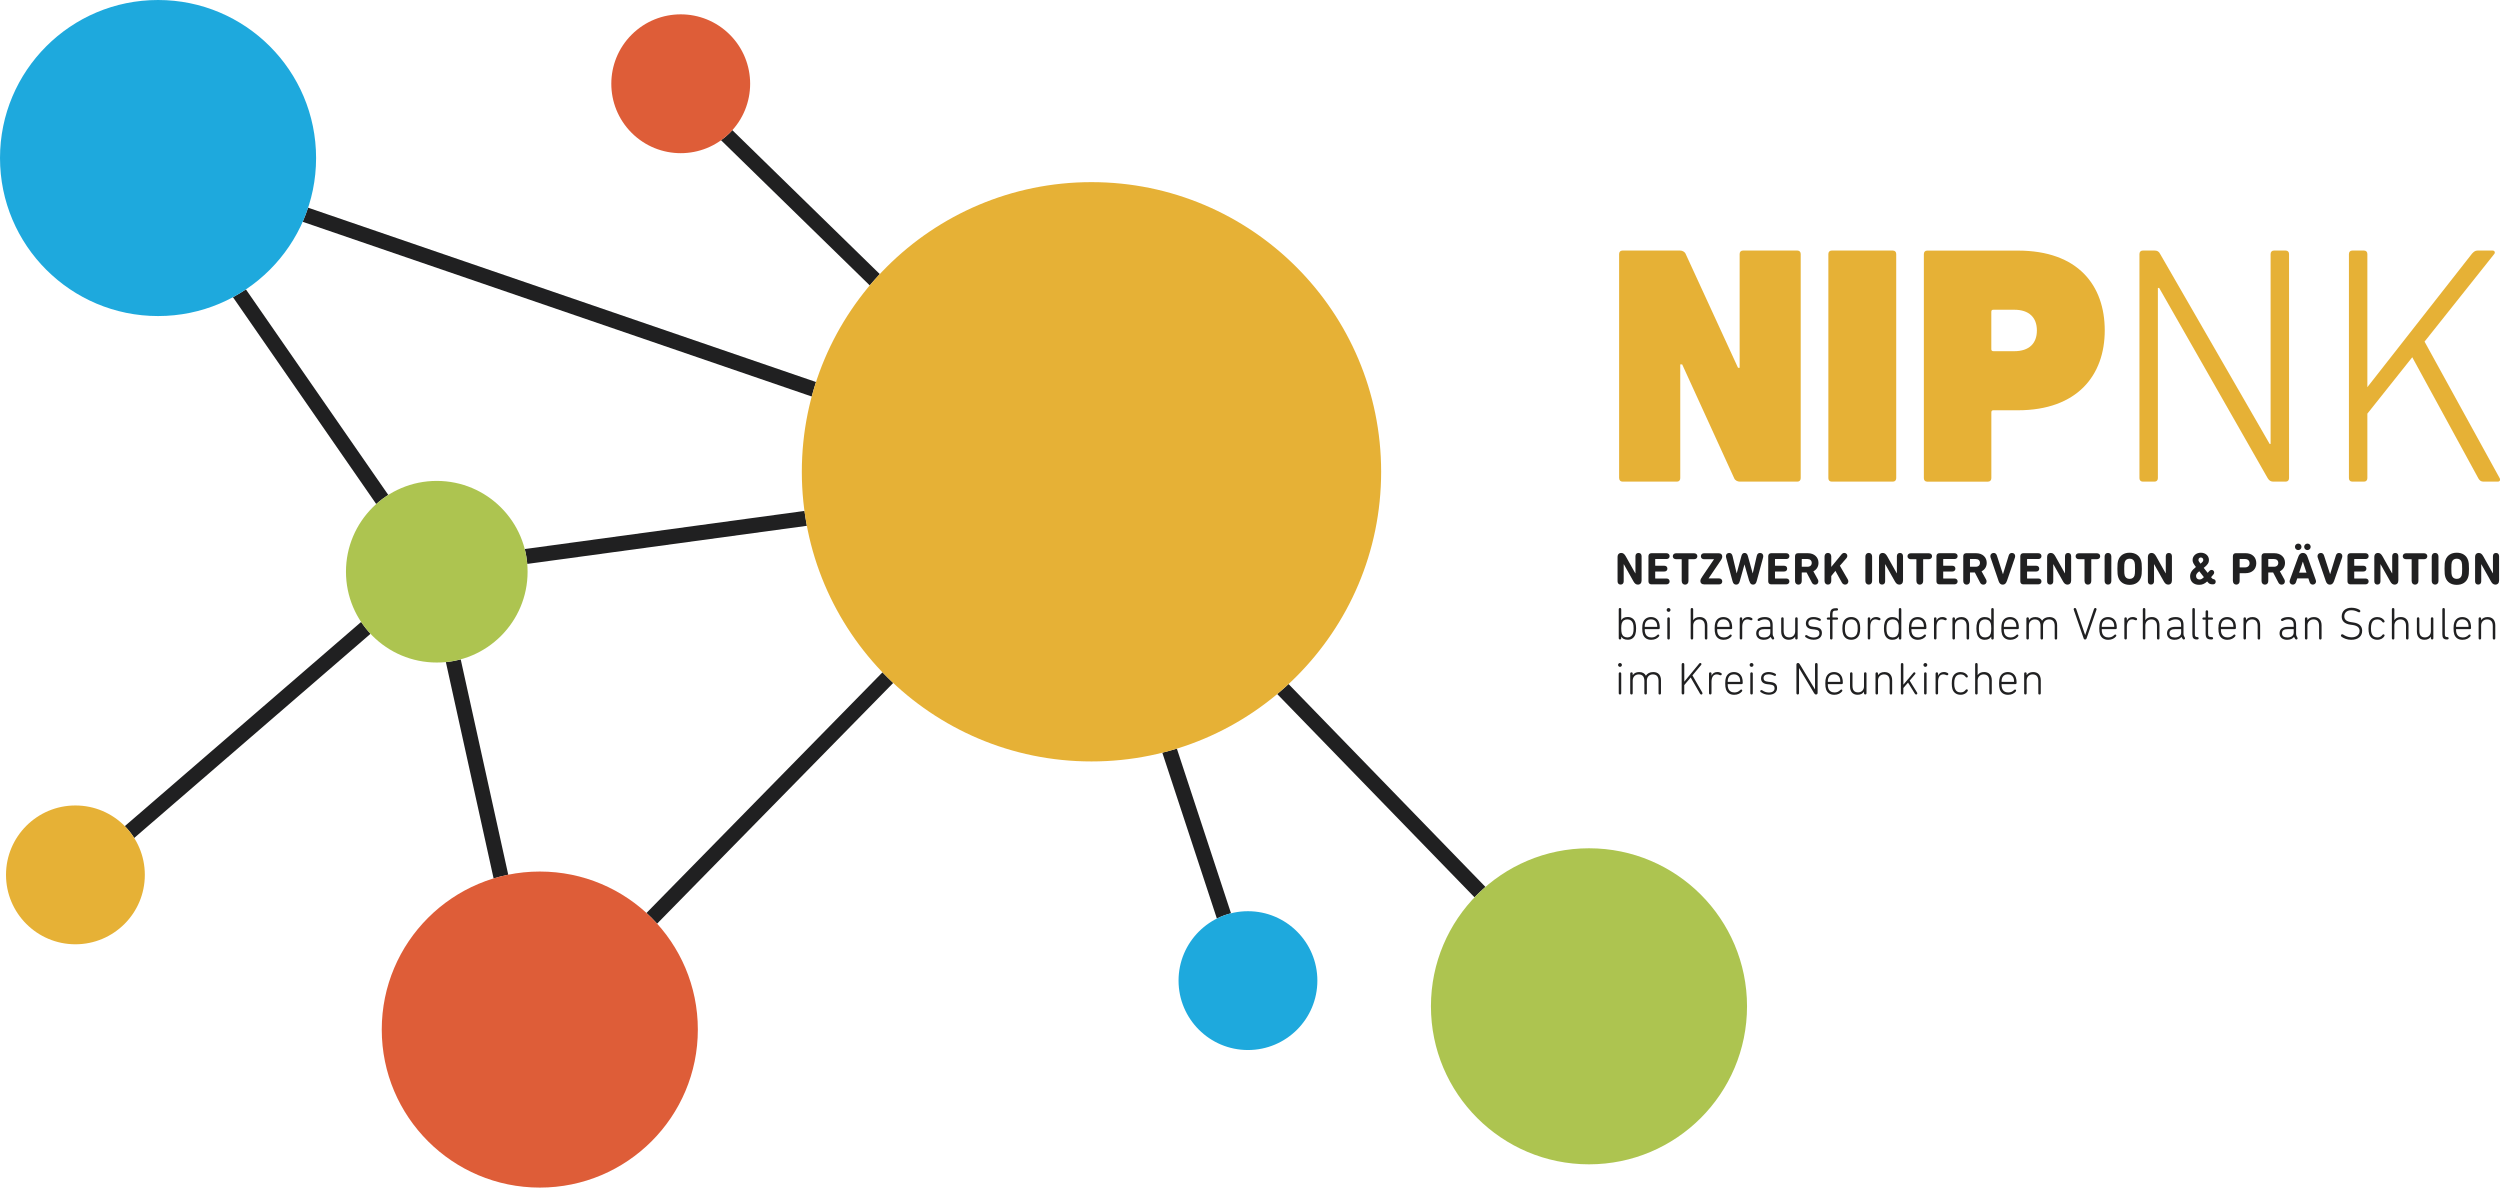 <?xml version="1.0" encoding="UTF-8"?>
<svg xmlns="http://www.w3.org/2000/svg" id="Ebene_1" viewBox="0 0 740.53 351.79">
  <defs>
    <style>.cls-1{fill:#e6b136;}.cls-2{fill:#adc450;}.cls-3{fill:#de5d38;}.cls-4{fill:#1ea9dd;}.cls-5{fill:#202021;}</style>
  </defs>
  <path class="cls-1" d="m479.62,141.65c0,.6.38,1.01.96,1.01h16.17c.58,0,.96-.4.96-1.01v-33.71h.57l15.4,33.71c.29.7,1.05,1.01,1.63,1.01h17.12c.57,0,.96-.4.96-1.01v-66.42c0-.6-.38-1.01-.96-1.01h-16.17c-.57,0-.96.4-.96,1.01v33.71h-.48l-15.5-33.71c-.29-.7-1.05-1.01-1.63-1.01h-17.13c-.57,0-.96.4-.96,1.01v66.42Zm61.96,0c0,.6.38,1.01.96,1.01h18.18c.57,0,.96-.4.96-1.01v-66.42c0-.6-.38-1.01-.96-1.01h-18.18c-.57,0-.96.4-.96,1.01v66.42Zm47.32,1.01c.57,0,.96-.4.96-1.01v-19.52c0-.4.19-.6.58-.6h7.27c17.6,0,25.74-10.37,25.74-23.65s-7.85-23.65-25.74-23.65h-26.88c-.57,0-.96.4-.96,1.01v66.42c0,.6.38,1.01.96,1.01h18.08Zm7.75-38.64h-6.22c-.38,0-.58-.2-.58-.6v-11.07c0-.4.19-.6.58-.6h6.22c4.4,0,6.7,2.31,6.7,6.14s-2.29,6.14-6.7,6.14"></path>
  <path class="cls-1" d="m633.73,141.65c0,.6.38,1.01.96,1.01h3.54c.57,0,.96-.4.96-1.01v-56.36h.38l32.15,56.36c.48.81,1.05,1.01,1.63,1.01h3.73c.57,0,.96-.4.96-1.01v-66.42c0-.6-.38-1.01-.96-1.01h-3.54c-.57,0-.96.4-.96,1.01v56.26h-.29l-32.43-56.26c-.38-.8-.96-1.01-1.63-1.01h-3.54c-.57,0-.96.4-.96,1.01v66.42Zm62.05,0c0,.6.38,1.01.96,1.01h3.54c.57,0,.96-.4.96-1.01v-19.12l13.3-16.71,19.61,35.93c.38.6.77.91,1.44.91h4.31c.57,0,.86-.5.48-1.11l-22.2-40.36,20.57-25.86c.48-.5.19-1.11-.38-1.11h-4.5c-.67,0-1.05.3-1.63.91l-31,39.55v-39.45c0-.6-.38-1.01-.96-1.01h-3.54c-.57,0-.96.4-.96,1.01v66.42Z"></path>
  <path class="cls-5" d="m479.13,164.98c0-.73.43-1.19,1.11-1.19.57,0,.95.34,1.32.98l2.82,5.03h.06v-5.05c0-.61.37-.96.91-.96s.91.35.91.96v7.23c0,.73-.43,1.19-1.11,1.19-.57,0-.95-.34-1.31-.98l-2.82-5.02h-.06v5.03c0,.61-.37.96-.91.96s-.91-.35-.91-.96v-7.23Z"></path>
  <path class="cls-5" d="m488.29,164.75c0-.53.33-.88.87-.88h4.48c.56,0,.92.37.92.87s-.37.85-.92.85h-3.27c-.05,0-.08.03-.08.08v1.83c0,.05.03.08.08.08h2.62c.56,0,.91.35.91.86s-.35.85-.91.85h-2.62c-.05,0-.08.03-.08.08v1.91c0,.05.03.08.08.08h3.27c.56,0,.92.37.92.86s-.37.87-.92.87h-4.48c-.54,0-.87-.35-.87-.88v-7.46Z"></path>
  <path class="cls-5" d="m498.14,172.12v-6.39c0-.05-.03-.08-.08-.08h-1.56c-.61,0-1-.37-1-.88s.39-.89,1-.89h5.28c.61,0,1,.37,1,.89s-.39.88-1,.88h-1.56c-.05,0-.08.03-.08.08v6.39c0,.64-.42,1.06-1,1.06s-.99-.42-.99-1.06"></path>
  <path class="cls-5" d="m504.71,173.09c-.68,0-1.04-.43-1.04-.95,0-.47.18-.8.64-1.46l3.39-5v-.03h-2.93c-.6,0-.95-.37-.95-.88s.35-.89.95-.89h4.34c.69,0,1.04.43,1.04.95,0,.41-.11.69-.58,1.38l-3.45,5.09v.03h3.08c.61,0,.95.38.95.9s-.34.88-.95.88h-4.49Z"></path>
  <path class="cls-5" d="m518.15,172.13l-1.4-4.9h-.03l-1.37,4.9c-.2.75-.53,1.04-1.08,1.04s-.88-.3-1.08-1.04l-1.9-7c-.03-.12-.05-.28-.05-.39,0-.54.38-.95.98-.95.48,0,.81.26.98.92l1.21,5.1h.03l1.4-5.17c.16-.57.46-.85.93-.85s.79.28.95.85l1.44,5.17h.03l1.17-5.1c.15-.67.5-.92.98-.92.6,0,.96.41.96.95,0,.11-.03.27-.05.39l-1.9,7c-.2.75-.54,1.04-1.08,1.04s-.87-.3-1.08-1.04"></path>
  <path class="cls-5" d="m523.77,164.75c0-.53.33-.88.87-.88h4.48c.56,0,.92.37.92.87s-.37.85-.92.85h-3.27c-.05,0-.08.03-.08.08v1.83c0,.05.03.08.08.08h2.62c.56,0,.91.35.91.86s-.35.85-.91.85h-2.62c-.05,0-.08.03-.08.08v1.91c0,.05.03.08.08.08h3.27c.56,0,.92.37.92.86s-.37.87-.92.87h-4.48c-.54,0-.87-.35-.87-.88v-7.46Z"></path>
  <path class="cls-5" d="m536.66,166.74c0-.7-.49-1.15-1.25-1.15h-1.63c-.05,0-.08.03-.08.08v2.13c0,.05.03.08.08.08h1.63c.76,0,1.25-.45,1.25-1.14m.03,5.81l-1.55-2.97h-1.36c-.05,0-.08.03-.08.08v2.46c0,.64-.41,1.06-.99,1.06s-1-.42-1-1.06v-7.37c0-.53.33-.88.87-.88h2.93c1.9,0,3.15,1.18,3.15,2.86,0,1.13-.57,2.02-1.52,2.5l1.34,2.44c.1.18.14.37.14.56,0,.52-.35.95-.95.95-.41,0-.75-.19-.98-.62"></path>
  <path class="cls-5" d="m540.45,164.84c0-.64.42-1.06,1-1.06s.99.42.99,1.06v3.09l3.05-3.72c.23-.27.52-.43.81-.43.49,0,.9.37.9.88,0,.24-.08.46-.23.64l-1.98,2.28,2.33,4.03c.12.22.18.42.18.61,0,.52-.39.95-.95.95-.39,0-.73-.2-.95-.58l-1.94-3.49-1.22,1.53v1.48c0,.64-.42,1.06-.99,1.06s-1-.42-1-1.06v-7.27Z"></path>
  <path class="cls-5" d="m552.55,164.84c0-.64.42-1.06,1-1.06s.99.42.99,1.06v7.27c0,.64-.42,1.06-.99,1.06s-1-.42-1-1.06v-7.27Z"></path>
  <path class="cls-5" d="m556.58,164.98c0-.73.43-1.19,1.11-1.19.57,0,.95.34,1.32.98l2.82,5.03h.05v-5.05c0-.61.37-.96.91-.96s.91.35.91.96v7.23c0,.73-.43,1.19-1.11,1.19-.57,0-.95-.34-1.31-.98l-2.82-5.02h-.06v5.03c0,.61-.37.96-.91.96s-.91-.35-.91-.96v-7.23Z"></path>
  <path class="cls-5" d="m567.66,172.12v-6.39c0-.05-.03-.08-.08-.08h-1.56c-.61,0-1-.37-1-.88s.39-.89,1-.89h5.28c.61,0,1,.37,1,.89s-.39.88-1,.88h-1.56c-.05,0-.08.03-.08.08v6.39c0,.64-.42,1.06-1,1.06s-.99-.42-.99-1.06"></path>
  <path class="cls-5" d="m573.6,164.75c0-.53.33-.88.87-.88h4.48c.56,0,.92.37.92.87s-.37.85-.92.85h-3.27c-.05,0-.08.03-.08.08v1.83c0,.05.03.08.08.08h2.62c.56,0,.91.35.91.86s-.35.85-.91.85h-2.62c-.05,0-.08.03-.08.08v1.91c0,.05.03.08.08.08h3.27c.56,0,.92.37.92.86s-.37.87-.92.87h-4.48c-.54,0-.87-.35-.87-.88v-7.46Z"></path>
  <path class="cls-5" d="m586.49,166.74c0-.7-.49-1.15-1.25-1.15h-1.63c-.05,0-.08.03-.08.08v2.13c0,.05.03.08.08.08h1.63c.76,0,1.25-.45,1.25-1.14m.03,5.81l-1.55-2.97h-1.36c-.05,0-.08.03-.08.08v2.46c0,.64-.41,1.06-.99,1.06s-1-.42-1-1.06v-7.37c0-.53.33-.88.87-.88h2.93c1.9,0,3.15,1.18,3.15,2.86,0,1.13-.57,2.02-1.52,2.5l1.34,2.44c.1.18.14.37.14.56,0,.52-.35.95-.95.95-.41,0-.75-.19-.98-.62"></path>
  <path class="cls-5" d="m591.98,172.01l-2.35-6.86c-.04-.14-.07-.29-.07-.42,0-.52.41-.94.98-.94.46,0,.79.24.96.77l1.78,5.49h.04l1.68-5.49c.16-.53.5-.77.96-.77.57,0,.96.42.96.94,0,.14-.03.28-.07.42l-2.35,6.86c-.3.85-.68,1.17-1.26,1.17s-.98-.31-1.28-1.17"></path>
  <path class="cls-5" d="m598.44,164.75c0-.53.33-.88.87-.88h4.48c.56,0,.92.37.92.87s-.37.85-.92.85h-3.27c-.05,0-.08.03-.08.08v1.83c0,.05.03.08.08.08h2.62c.56,0,.91.35.91.86s-.35.85-.91.85h-2.62c-.05,0-.08.03-.08.08v1.91c0,.05.03.08.08.08h3.27c.56,0,.92.37.92.86s-.37.87-.92.87h-4.48c-.54,0-.87-.35-.87-.88v-7.46Z"></path>
  <path class="cls-5" d="m606.38,164.98c0-.73.43-1.19,1.11-1.19.57,0,.95.34,1.32.98l2.82,5.03h.05v-5.05c0-.61.37-.96.91-.96s.91.35.91.96v7.23c0,.73-.43,1.19-1.11,1.19-.57,0-.95-.34-1.31-.98l-2.82-5.02h-.06v5.03c0,.61-.37.96-.91.96s-.91-.35-.91-.96v-7.23Z"></path>
  <path class="cls-5" d="m617.46,172.12v-6.39c0-.05-.03-.08-.08-.08h-1.56c-.61,0-1-.37-1-.88s.39-.89,1-.89h5.28c.61,0,1,.37,1,.89s-.39.88-1,.88h-1.56c-.05,0-.08.03-.08.08v6.39c0,.64-.42,1.06-1,1.06s-.99-.42-.99-1.06"></path>
  <path class="cls-5" d="m623.41,164.84c0-.64.42-1.06,1-1.06s.99.42.99,1.06v7.27c0,.64-.42,1.06-.99,1.06s-1-.42-1-1.06v-7.27Z"></path>
  <path class="cls-5" d="m632.27,170.47c.11-.34.15-.8.15-1.99s-.04-1.65-.15-1.99c-.2-.62-.69-1-1.45-1s-1.25.38-1.45,1c-.11.34-.15.8-.15,1.99s.04,1.66.15,1.99c.2.62.69,1,1.45,1s1.25-.38,1.45-1m-4.81.53c-.2-.65-.26-1.17-.26-2.52s.05-1.87.26-2.52c.49-1.49,1.75-2.24,3.36-2.24s2.88.75,3.36,2.24c.2.65.26,1.17.26,2.52s-.05,1.87-.26,2.52c-.49,1.49-1.75,2.24-3.36,2.24s-2.87-.75-3.36-2.24"></path>
  <path class="cls-5" d="m636.23,164.98c0-.73.43-1.19,1.11-1.19.57,0,.95.34,1.32.98l2.82,5.03h.05v-5.05c0-.61.37-.96.91-.96s.91.35.91.96v7.23c0,.73-.43,1.19-1.11,1.19-.57,0-.95-.34-1.31-.98l-2.82-5.02h-.06v5.03c0,.61-.37.96-.91.96s-.91-.35-.91-.96v-7.23Z"></path>
  <path class="cls-5" d="m652.64,165.86c0-.42-.31-.73-.71-.73-.43,0-.72.3-.72.73,0,.24.05.39.6,1.11.67-.52.83-.77.83-1.11m-1.1,5.79c.38,0,.68-.1,1.28-.69l-1.37-1.75c-.73.57-.95.96-.95,1.4,0,.61.37,1.04,1.04,1.04m-1.07-3.69c-.68-.87-1-1.41-1-2.06,0-1.27,1.08-2.18,2.45-2.18,1.45,0,2.4.98,2.4,2.17,0,.81-.41,1.44-1.55,2.32l1.17,1.48.52-.58c.16-.19.39-.3.64-.3.42,0,.77.34.77.77,0,.2-.08.41-.23.58l-.69.81.23.27c.16.2.26.26.45.29.43.07.69.34.69.79s-.3.77-.79.77h-.1c-.76,0-1.08-.16-1.55-.76l-.08-.1c-.79.73-1.48,1-2.39,1-1.71,0-2.67-1.03-2.67-2.5,0-.98.45-1.78,1.72-2.78"></path>
  <path class="cls-5" d="m666.35,166.84c0-.75-.5-1.25-1.34-1.25h-1.52c-.05,0-.08.03-.08.08v2.32c0,.05.03.08.08.08h1.52c.84,0,1.34-.49,1.34-1.24m-4.94,5.28v-7.37c0-.53.33-.88.87-.88h2.85c2.02,0,3.21,1.21,3.21,2.97s-1.21,2.96-3.21,2.96h-1.64c-.05,0-.08.03-.08.08v2.24c0,.64-.42,1.06-.99,1.06s-1-.42-1-1.06"></path>
  <path class="cls-5" d="m674.85,166.74c0-.7-.49-1.15-1.25-1.15h-1.63c-.05,0-.08.03-.08.08v2.13c0,.05.03.08.08.08h1.63c.76,0,1.25-.45,1.25-1.14m.03,5.81l-1.55-2.97h-1.36c-.05,0-.08.03-.08.08v2.46c0,.64-.41,1.06-.99,1.06s-1-.42-1-1.06v-7.37c0-.53.33-.88.87-.88h2.93c1.9,0,3.15,1.18,3.15,2.86,0,1.13-.57,2.02-1.52,2.5l1.34,2.44c.1.18.14.37.14.56,0,.52-.35.95-.95.95-.41,0-.75-.19-.98-.62"></path>
  <path class="cls-5" d="m682.52,161.98c0-.54.43-.96.97-.96s.96.42.96.96-.43.96-.96.96-.97-.42-.97-.96m.69,7.66l-1.06-3.23h-.04l-1.07,3.23h2.17Zm-3.42-7.66c0-.54.43-.96.98-.96s.96.42.96.96-.43.96-.96.96-.98-.42-.98-.96m-1.52,9.87l2.5-6.9c.26-.73.67-1.17,1.37-1.17s1.13.43,1.38,1.17l2.45,6.9c.04.11.07.24.07.38,0,.57-.46.94-.96.94-.43,0-.79-.26-.93-.71l-.38-1.13h-3.3l-.37,1.13c-.15.45-.5.71-.94.71-.5,0-.96-.37-.96-.94,0-.14.03-.27.07-.38"></path>
  <path class="cls-5" d="m688.89,172.01l-2.35-6.86c-.04-.14-.07-.29-.07-.42,0-.52.41-.94.98-.94.46,0,.79.24.96.77l1.78,5.49h.04l1.68-5.49c.16-.53.5-.77.96-.77.57,0,.96.42.96.94,0,.14-.03.28-.07.42l-2.35,6.86c-.3.85-.68,1.17-1.26,1.17s-.98-.31-1.28-1.17"></path>
  <path class="cls-5" d="m695.35,164.75c0-.53.33-.88.87-.88h4.48c.56,0,.92.37.92.87s-.37.85-.92.85h-3.27c-.05,0-.08.03-.08.08v1.83c0,.05.03.08.08.08h2.62c.56,0,.91.35.91.86s-.35.85-.91.85h-2.62c-.05,0-.08.03-.08.08v1.91c0,.05.03.08.08.08h3.27c.56,0,.92.37.92.86s-.37.87-.92.87h-4.48c-.54,0-.87-.35-.87-.88v-7.46Z"></path>
  <path class="cls-5" d="m703.29,164.98c0-.73.43-1.19,1.11-1.19.57,0,.95.34,1.32.98l2.82,5.03h.06v-5.05c0-.61.37-.96.91-.96s.91.35.91.96v7.23c0,.73-.43,1.19-1.11,1.19-.57,0-.95-.34-1.31-.98l-2.82-5.02h-.06v5.03c0,.61-.37.96-.91.96s-.91-.35-.91-.96v-7.23Z"></path>
  <path class="cls-5" d="m714.36,172.12v-6.39c0-.05-.03-.08-.08-.08h-1.56c-.61,0-1-.37-1-.88s.39-.89,1-.89h5.28c.61,0,1,.37,1,.89s-.39.88-1,.88h-1.56c-.05,0-.08.03-.08.08v6.39c0,.64-.42,1.06-1,1.06s-.99-.42-.99-1.06"></path>
  <path class="cls-5" d="m720.31,164.84c0-.64.42-1.06,1-1.06s.99.42.99,1.06v7.27c0,.64-.42,1.06-.99,1.06s-1-.42-1-1.06v-7.27Z"></path>
  <path class="cls-5" d="m729.17,170.47c.11-.34.15-.8.15-1.99s-.04-1.65-.15-1.99c-.2-.62-.69-1-1.45-1s-1.25.38-1.45,1c-.11.34-.15.8-.15,1.99s.04,1.66.15,1.99c.2.62.69,1,1.45,1s1.25-.38,1.45-1m-4.81.53c-.2-.65-.26-1.17-.26-2.52s.05-1.87.26-2.52c.49-1.49,1.75-2.24,3.36-2.24s2.88.75,3.36,2.24c.2.65.26,1.17.26,2.52s-.05,1.87-.26,2.52c-.49,1.49-1.75,2.24-3.36,2.24s-2.87-.75-3.36-2.24"></path>
  <path class="cls-5" d="m733.14,164.98c0-.73.43-1.19,1.11-1.19.57,0,.95.34,1.32.98l2.82,5.03h.05v-5.05c0-.61.37-.96.91-.96s.91.35.91.96v7.23c0,.73-.43,1.19-1.11,1.19-.57,0-.95-.34-1.31-.98l-2.82-5.02h-.05v5.03c0,.61-.37.96-.91.96s-.91-.35-.91-.96v-7.23Z"></path>
  <path class="cls-5" d="m483.71,187.64c.14-.42.18-.85.18-1.51s-.04-1.07-.18-1.49c-.24-.73-.83-1.17-1.65-1.17s-1.41.37-1.67,1.13c-.11.35-.16.89-.16,1.53s.06,1.19.16,1.55c.26.76.86,1.13,1.67,1.13s1.41-.43,1.65-1.17m-3.47.92h-.01v.47c0,.26-.15.39-.37.39s-.37-.14-.37-.39v-8.55c0-.26.15-.39.37-.39s.37.14.37.39v3.23h.01c.31-.56.88-.95,1.94-.95s1.89.58,2.22,1.6c.16.53.23,1.03.23,1.76s-.07,1.25-.23,1.78c-.34,1.02-1.13,1.6-2.22,1.6s-1.63-.39-1.94-.95"></path>
  <path class="cls-5" d="m490.81,185.68c.05,0,.08-.03.08-.08,0-.38-.04-.67-.12-.92-.26-.8-.9-1.22-1.74-1.22s-1.46.42-1.72,1.22c-.08.26-.12.54-.12.92,0,.06.03.08.08.08h3.54Zm-4.16,2.14c-.14-.41-.2-.86-.2-1.68s.07-1.26.2-1.68c.35-1.08,1.23-1.68,2.39-1.68s2.05.6,2.4,1.68c.14.41.2.9.2,1.55,0,.2-.14.34-.34.34h-4.03c-.05,0-.08.03-.08.08,0,.53.03.8.14,1.13.28.85.95,1.26,1.83,1.26.73,0,1.26-.23,1.75-.73.07-.07.16-.14.27-.14.19,0,.32.14.32.31,0,.09-.03.18-.08.24-.46.58-1.24,1.02-2.31,1.02-1.25,0-2.1-.58-2.47-1.69"></path>
  <path class="cls-5" d="m493.88,189.04v-5.79c0-.26.15-.39.37-.39s.37.14.37.39v5.79c0,.26-.15.39-.37.39s-.37-.14-.37-.39m-.2-8.37c0-.31.26-.57.57-.57s.57.26.57.57-.26.57-.57.57-.57-.26-.57-.57"></path>
  <path class="cls-5" d="m504.99,189.04v-3.62c0-1.29-.57-1.94-1.69-1.94-.98,0-1.76.69-1.76,1.8v3.76c0,.26-.15.39-.37.39s-.37-.14-.37-.39v-8.55c0-.26.15-.39.37-.39s.37.14.37.39v3.2h.01c.37-.57,1-.92,1.91-.92,1.42,0,2.27.89,2.27,2.47v3.8c0,.26-.15.39-.37.39s-.37-.14-.37-.39"></path>
  <path class="cls-5" d="m512.26,185.68c.05,0,.08-.03.08-.08,0-.38-.04-.67-.12-.92-.26-.8-.89-1.22-1.74-1.22s-1.46.42-1.72,1.22c-.08.26-.12.54-.12.92,0,.06.03.08.08.08h3.54Zm-4.16,2.14c-.14-.41-.2-.86-.2-1.68s.07-1.26.2-1.68c.35-1.08,1.23-1.68,2.39-1.68s2.05.6,2.4,1.68c.14.41.2.9.2,1.55,0,.2-.14.34-.34.34h-4.03c-.05,0-.08.03-.08.08,0,.53.03.8.14,1.13.28.85.95,1.26,1.83,1.26.73,0,1.26-.23,1.75-.73.07-.07.16-.14.27-.14.19,0,.32.14.32.31,0,.09-.03.18-.08.24-.46.58-1.24,1.02-2.31,1.02-1.25,0-2.1-.58-2.47-1.69"></path>
  <path class="cls-5" d="m515.33,189.04v-5.79c0-.26.15-.39.37-.39s.37.13.37.39v.62h.01c.24-.65.86-1.1,1.7-1.1.52,0,.85.13,1.11.28.16.1.22.2.22.33,0,.2-.15.36-.37.36-.05,0-.12-.01-.19-.04-.3-.13-.58-.23-.91-.23-1.14,0-1.57.98-1.57,2.18v3.38c0,.26-.15.39-.37.39s-.37-.14-.37-.39"></path>
  <path class="cls-5" d="m524.39,187.39v-.96c0-.05-.03-.08-.08-.08h-1.55c-1.29,0-1.83.39-1.83,1.26,0,.8.56,1.22,1.6,1.22,1.11,0,1.86-.54,1.86-1.44m1.15,1.69c0,.2-.15.35-.38.35-.15,0-.26-.07-.35-.23l-.31-.51h-.03c-.48.53-1.04.83-2.06.83-1.25,0-2.21-.68-2.21-1.91s.89-1.93,2.45-1.93h1.65c.05,0,.08-.03.08-.08v-.46c0-1.07-.41-1.67-1.68-1.67-.56,0-1.11.19-1.48.41-.08.06-.18.08-.26.08-.2,0-.34-.13-.34-.34,0-.11.06-.22.15-.3.39-.3,1.08-.54,1.97-.54,1.6,0,2.35.72,2.35,2.31v2.62c0,.37.04.5.13.69l.26.49c.03.05.05.14.05.2"></path>
  <path class="cls-5" d="m531.75,189.04v-.45h-.01c-.37.58-.98.92-1.89.92-1.42,0-2.24-.89-2.24-2.47v-3.8c0-.26.15-.39.37-.39s.36.13.36.39v3.62c0,1.29.54,1.94,1.67,1.94.98,0,1.74-.69,1.74-1.8v-3.76c0-.26.15-.39.37-.39s.37.13.37.39v5.79c0,.26-.15.39-.37.39s-.37-.14-.37-.39"></path>
  <path class="cls-5" d="m534.85,188.76c-.11-.08-.16-.19-.16-.31,0-.19.15-.34.35-.34.08,0,.16.03.24.08.53.38,1.19.65,1.97.65,1.13,0,1.68-.51,1.68-1.25,0-.66-.28-1-1.48-1.14l-.66-.07c-1.19-.12-1.87-.7-1.87-1.71,0-1.19.87-1.9,2.28-1.9.77,0,1.45.22,1.93.49.16.1.23.19.23.34,0,.18-.14.32-.31.32-.08,0-.16-.01-.27-.07-.43-.23-1.08-.41-1.61-.41-.99,0-1.51.43-1.51,1.15,0,.62.38.98,1.48,1.08l.66.07c1.25.14,1.87.71,1.87,1.75,0,1.22-.88,2.01-2.48,2.01-.96,0-1.79-.35-2.33-.76"></path>
  <path class="cls-5" d="m542.08,189.04v-5.4c0-.06-.03-.08-.08-.08h-.53c-.23,0-.35-.14-.35-.32s.12-.33.35-.33h.53c.05,0,.08-.03.08-.08v-.69c0-1.55.5-1.98,1.8-1.98h.19c.24,0,.38.15.38.35s-.14.35-.38.35c-1.07,0-1.26.16-1.26,1.18v.79c0,.05.03.08.08.08h1.22c.23,0,.34.14.34.33s-.11.32-.34.32h-1.22c-.05,0-.08.03-.08.08v5.4c0,.26-.15.39-.37.39s-.37-.14-.37-.39"></path>
  <path class="cls-5" d="m550.09,187.6c.12-.37.18-.76.18-1.47s-.05-1.08-.18-1.45c-.26-.77-.88-1.21-1.72-1.21s-1.45.43-1.71,1.21c-.12.37-.18.76-.18,1.45s.06,1.1.18,1.47c.26.77.88,1.21,1.71,1.21s1.46-.43,1.72-1.21m-4.14.23c-.14-.43-.22-.91-.22-1.7s.08-1.25.22-1.68c.35-1.07,1.23-1.68,2.41-1.68s2.08.61,2.43,1.68c.14.43.22.91.22,1.68s-.08,1.26-.22,1.7c-.35,1.07-1.23,1.68-2.43,1.68s-2.06-.61-2.41-1.68"></path>
  <path class="cls-5" d="m553.25,189.04v-5.79c0-.26.15-.39.37-.39s.37.13.37.39v.62h.01c.24-.65.86-1.1,1.7-1.1.52,0,.85.13,1.11.28.16.1.22.2.22.33,0,.2-.15.36-.37.36-.05,0-.12-.01-.19-.04-.3-.13-.58-.23-.91-.23-1.14,0-1.57.98-1.57,2.18v3.38c0,.26-.15.39-.37.39s-.37-.14-.37-.39"></path>
  <path class="cls-5" d="m562.29,187.68c.11-.35.16-.89.16-1.55s-.05-1.18-.16-1.53c-.26-.76-.85-1.13-1.67-1.13s-1.41.43-1.65,1.17c-.14.42-.18.86-.18,1.49s.04,1.08.18,1.51c.24.73.83,1.17,1.65,1.17s1.41-.37,1.67-1.13m.16,1.36v-.47h-.01c-.31.56-.88.95-1.94.95s-1.88-.58-2.22-1.6c-.16-.53-.23-1.03-.23-1.78s.07-1.23.23-1.76c.34-1.02,1.13-1.6,2.22-1.6s1.63.39,1.94.95h.01v-3.23c0-.26.15-.39.37-.39s.37.14.37.39v8.55c0,.26-.15.39-.37.39s-.37-.14-.37-.39"></path>
  <path class="cls-5" d="m569.8,185.68c.05,0,.08-.03.08-.08,0-.38-.04-.67-.12-.92-.26-.8-.89-1.22-1.74-1.22s-1.46.42-1.72,1.22c-.08.26-.12.54-.12.92,0,.06.03.08.08.08h3.54Zm-4.16,2.14c-.14-.41-.2-.86-.2-1.68s.07-1.26.2-1.68c.35-1.08,1.23-1.68,2.39-1.68s2.05.6,2.4,1.68c.14.41.2.9.2,1.55,0,.2-.14.34-.34.34h-4.03c-.05,0-.08.03-.08.08,0,.53.03.8.14,1.13.28.85.95,1.26,1.83,1.26.73,0,1.26-.23,1.75-.73.07-.07.16-.14.27-.14.19,0,.32.14.32.31,0,.09-.03.18-.08.24-.46.58-1.24,1.02-2.31,1.02-1.25,0-2.1-.58-2.47-1.69"></path>
  <path class="cls-5" d="m572.87,189.04v-5.79c0-.26.15-.39.37-.39s.37.13.37.39v.62h.01c.24-.65.86-1.1,1.7-1.1.52,0,.85.13,1.11.28.16.1.22.2.22.33,0,.2-.15.36-.37.36-.05,0-.12-.01-.19-.04-.3-.13-.58-.23-.91-.23-1.14,0-1.57.98-1.57,2.18v3.38c0,.26-.15.39-.37.39s-.37-.14-.37-.39"></path>
  <path class="cls-5" d="m582.53,189.04v-3.62c0-1.29-.57-1.94-1.69-1.94-.98,0-1.76.69-1.76,1.8v3.76c0,.26-.15.39-.37.39s-.37-.14-.37-.39v-5.79c0-.26.15-.39.37-.39s.37.13.37.39v.45h.01c.37-.58,1-.92,1.91-.92,1.42,0,2.27.89,2.27,2.47v3.8c0,.26-.15.39-.37.39s-.37-.14-.37-.39"></path>
  <path class="cls-5" d="m589.67,187.68c.11-.35.16-.89.16-1.55s-.05-1.18-.16-1.53c-.26-.76-.85-1.13-1.67-1.13s-1.41.43-1.65,1.17c-.14.42-.18.86-.18,1.49s.04,1.08.18,1.51c.24.73.83,1.17,1.65,1.17s1.41-.37,1.67-1.13m.16,1.36v-.47h-.01c-.31.56-.88.95-1.94.95s-1.88-.58-2.22-1.6c-.16-.53-.23-1.03-.23-1.78s.07-1.23.23-1.76c.34-1.02,1.13-1.6,2.22-1.6s1.63.39,1.94.95h.01v-3.23c0-.26.15-.39.37-.39s.37.14.37.39v8.55c0,.26-.15.39-.37.39s-.37-.14-.37-.39"></path>
  <path class="cls-5" d="m597.18,185.68c.05,0,.08-.03.08-.08,0-.38-.04-.67-.12-.92-.26-.8-.89-1.22-1.74-1.22s-1.46.42-1.72,1.22c-.08.26-.12.54-.12.92,0,.06.03.08.08.08h3.54Zm-4.16,2.14c-.14-.41-.2-.86-.2-1.68s.07-1.26.2-1.68c.35-1.08,1.23-1.68,2.39-1.68s2.05.6,2.4,1.68c.14.41.2.9.2,1.55,0,.2-.14.34-.34.34h-4.03c-.05,0-.08.03-.08.08,0,.53.03.8.14,1.13.28.85.95,1.26,1.83,1.26.73,0,1.26-.23,1.75-.73.07-.07.16-.14.27-.14.19,0,.32.14.32.31,0,.09-.03.18-.08.24-.46.58-1.24,1.02-2.31,1.02-1.25,0-2.1-.58-2.47-1.69"></path>
  <path class="cls-5" d="m608.63,189.04v-3.62c0-1.29-.57-1.94-1.7-1.94-.98,0-1.76.69-1.76,1.8v3.76c0,.26-.15.39-.37.39s-.37-.14-.37-.39v-3.62c0-1.29-.57-1.94-1.69-1.94-.98,0-1.76.69-1.76,1.8v3.76c0,.26-.15.39-.37.39s-.37-.14-.37-.39v-5.79c0-.26.15-.39.37-.39s.37.13.37.39v.45h.01c.37-.58,1-.92,1.91-.92,1,0,1.64.41,1.98,1.08h.01c.42-.67,1.11-1.08,2.17-1.08,1.48,0,2.29.89,2.29,2.47v3.8c0,.26-.15.39-.37.39s-.36-.14-.36-.39"></path>
  <path class="cls-5" d="m617.17,189.01l-2.89-8.37c-.01-.05-.03-.12-.03-.18,0-.22.16-.37.38-.37.16,0,.3.11.37.3l2.64,7.69h.03l2.6-7.69c.07-.19.2-.3.37-.3.22,0,.38.15.38.37,0,.05-.01.14-.03.18l-2.89,8.37c-.1.28-.22.42-.47.42s-.37-.14-.46-.42"></path>
  <path class="cls-5" d="m626.19,185.68c.05,0,.08-.03.08-.08,0-.38-.04-.67-.12-.92-.26-.8-.9-1.22-1.74-1.22s-1.46.42-1.72,1.22c-.08.26-.12.54-.12.92,0,.06.03.08.08.08h3.54Zm-4.16,2.14c-.14-.41-.2-.86-.2-1.68s.07-1.26.2-1.68c.35-1.08,1.23-1.68,2.39-1.68s2.05.6,2.4,1.68c.14.41.2.9.2,1.55,0,.2-.14.34-.34.34h-4.03c-.05,0-.08.03-.08.08,0,.53.03.8.14,1.13.28.85.95,1.26,1.83,1.26.73,0,1.26-.23,1.75-.73.07-.07.16-.14.27-.14.19,0,.32.14.32.31,0,.09-.03.18-.08.24-.46.58-1.24,1.02-2.31,1.02-1.25,0-2.1-.58-2.47-1.69"></path>
  <path class="cls-5" d="m629.26,189.04v-5.79c0-.26.15-.39.37-.39s.37.13.37.39v.62h.01c.24-.65.86-1.1,1.7-1.1.52,0,.85.13,1.11.28.16.1.22.2.22.33,0,.2-.15.36-.37.36-.05,0-.12-.01-.19-.04-.3-.13-.58-.23-.91-.23-1.14,0-1.57.98-1.57,2.18v3.38c0,.26-.15.39-.37.39s-.37-.14-.37-.39"></path>
  <path class="cls-5" d="m638.92,189.04v-3.62c0-1.29-.57-1.94-1.69-1.94-.98,0-1.76.69-1.76,1.8v3.76c0,.26-.15.39-.37.39s-.37-.14-.37-.39v-8.55c0-.26.15-.39.37-.39s.37.14.37.39v3.2h.01c.37-.57,1-.92,1.91-.92,1.42,0,2.27.89,2.27,2.47v3.8c0,.26-.15.39-.37.39s-.37-.14-.37-.39"></path>
  <path class="cls-5" d="m646.08,187.39v-.96c0-.05-.03-.08-.08-.08h-1.55c-1.29,0-1.83.39-1.83,1.26,0,.8.56,1.22,1.6,1.22,1.11,0,1.86-.54,1.86-1.44m1.15,1.69c0,.2-.15.35-.38.35-.15,0-.26-.07-.35-.23l-.31-.51h-.03c-.48.53-1.04.83-2.06.83-1.25,0-2.21-.68-2.21-1.91s.89-1.93,2.45-1.93h1.65c.05,0,.08-.03.08-.08v-.46c0-1.07-.41-1.67-1.68-1.67-.56,0-1.11.19-1.48.41-.08.06-.18.08-.26.08-.2,0-.34-.13-.34-.34,0-.11.06-.22.15-.3.39-.3,1.08-.54,1.97-.54,1.6,0,2.35.72,2.35,2.31v2.62c0,.37.04.5.14.69l.26.49c.03.05.05.14.05.2"></path>
  <path class="cls-5" d="m650.74,189.42c-.99,0-1.34-.46-1.34-1.52v-7.41c0-.26.15-.39.37-.39s.37.14.37.39v7.38c0,.64.18.84.75.84.24,0,.38.15.38.35s-.14.35-.38.35h-.14Z"></path>
  <path class="cls-5" d="m654.99,189.42c-1.19,0-1.66-.46-1.66-1.74v-4.04c0-.05-.03-.08-.08-.08h-.53c-.23,0-.35-.14-.35-.32s.12-.33.35-.33h.53c.05,0,.08-.03.08-.08v-1.66c0-.26.15-.39.37-.39s.37.14.37.39v1.66c0,.05.03.08.08.08h1.03c.23,0,.35.14.35.33s-.12.32-.35.32h-1.03c-.06,0-.08.03-.08.08v4.01c0,.86.27,1.06,1.1,1.06.24,0,.38.15.38.35s-.14.35-.38.35h-.18Z"></path>
  <path class="cls-5" d="m661.48,185.68c.05,0,.08-.03.08-.08,0-.38-.04-.67-.12-.92-.26-.8-.89-1.22-1.74-1.22s-1.46.42-1.72,1.22c-.08.26-.12.54-.12.92,0,.06.03.08.08.08h3.54Zm-4.16,2.14c-.14-.41-.2-.86-.2-1.68s.07-1.26.2-1.68c.35-1.08,1.23-1.68,2.39-1.68s2.05.6,2.4,1.68c.14.41.2.9.2,1.55,0,.2-.14.34-.34.34h-4.03c-.05,0-.08.03-.08.08,0,.53.03.8.14,1.13.28.85.95,1.26,1.83,1.26.73,0,1.26-.23,1.75-.73.07-.07.16-.14.27-.14.19,0,.32.14.32.31,0,.09-.03.18-.08.24-.46.58-1.24,1.02-2.31,1.02-1.25,0-2.1-.58-2.47-1.69"></path>
  <path class="cls-5" d="m668.74,189.04v-3.62c0-1.29-.57-1.94-1.69-1.94-.98,0-1.76.69-1.76,1.8v3.76c0,.26-.15.39-.37.39s-.37-.14-.37-.39v-5.79c0-.26.15-.39.37-.39s.37.13.37.39v.45h.01c.37-.58,1-.92,1.91-.92,1.42,0,2.27.89,2.27,2.47v3.8c0,.26-.15.39-.37.39s-.37-.14-.37-.39"></path>
  <path class="cls-5" d="m679.42,187.39v-.96c0-.05-.03-.08-.08-.08h-1.55c-1.29,0-1.83.39-1.83,1.26,0,.8.55,1.22,1.6,1.22,1.11,0,1.86-.54,1.86-1.44m1.15,1.69c0,.2-.15.35-.38.35-.15,0-.26-.07-.35-.23l-.31-.51h-.03c-.48.53-1.04.83-2.06.83-1.25,0-2.21-.68-2.21-1.91s.9-1.93,2.46-1.93h1.65c.05,0,.08-.03.08-.08v-.46c0-1.07-.41-1.67-1.68-1.67-.56,0-1.11.19-1.48.41-.08.06-.18.08-.26.08-.2,0-.34-.13-.34-.34,0-.11.06-.22.15-.3.39-.3,1.08-.54,1.97-.54,1.6,0,2.35.72,2.35,2.31v2.62c0,.37.04.5.13.69l.26.49c.03.05.06.14.06.2"></path>
  <path class="cls-5" d="m686.94,189.04v-3.62c0-1.29-.57-1.94-1.69-1.94-.98,0-1.76.69-1.76,1.8v3.76c0,.26-.15.39-.37.39s-.37-.14-.37-.39v-5.79c0-.26.15-.39.37-.39s.37.13.37.39v.45h.01c.37-.58,1-.92,1.91-.92,1.42,0,2.27.89,2.27,2.47v3.8c0,.26-.15.39-.37.39s-.37-.14-.37-.39"></path>
  <path class="cls-5" d="m693.61,188.62c-.14-.1-.2-.2-.2-.37,0-.19.16-.38.39-.38.1,0,.2.04.29.1.61.41,1.46.81,2.45.81,1.48,0,2.39-.76,2.39-1.89,0-.92-.52-1.57-2.21-1.79l-.43-.05c-1.8-.23-2.65-1.1-2.65-2.44,0-1.6,1.14-2.59,2.89-2.59.98,0,1.8.26,2.37.61.18.11.26.24.26.38,0,.19-.15.37-.37.37-.1,0-.19-.04-.27-.08-.62-.34-1.28-.54-2.02-.54-1.34,0-2.09.75-2.09,1.79,0,.95.58,1.56,2.17,1.76l.42.06c1.83.23,2.7,1.1,2.7,2.48,0,1.56-1.11,2.67-3.26,2.67-1.14,0-2.16-.42-2.83-.89"></path>
  <path class="cls-5" d="m701.78,184.46c.34-1.06,1.22-1.68,2.41-1.68,1.02,0,1.74.47,2.09,1.08.04.07.06.14.06.22,0,.18-.14.32-.33.32-.15,0-.26-.08-.34-.2-.3-.42-.73-.72-1.48-.72-.87,0-1.45.43-1.7,1.21-.12.37-.18.79-.18,1.46s.05,1.09.18,1.45c.24.77.83,1.21,1.7,1.21.75,0,1.18-.3,1.48-.72.08-.12.19-.2.34-.2.19,0,.33.15.33.32,0,.08-.01.15-.06.22-.35.61-1.07,1.08-2.09,1.08-1.19,0-2.07-.62-2.41-1.68-.15-.46-.2-1.04-.2-1.68s.06-1.23.2-1.7"></path>
  <path class="cls-5" d="m712.69,189.04v-3.62c0-1.29-.57-1.94-1.69-1.94-.98,0-1.76.69-1.76,1.8v3.76c0,.26-.15.39-.37.39s-.37-.14-.37-.39v-8.55c0-.26.15-.39.37-.39s.37.14.37.39v3.2h.01c.37-.57,1-.92,1.91-.92,1.42,0,2.27.89,2.27,2.47v3.8c0,.26-.15.39-.37.39s-.37-.14-.37-.39"></path>
  <path class="cls-5" d="m720.05,189.04v-.45h-.01c-.37.58-.98.92-1.89.92-1.42,0-2.24-.89-2.24-2.47v-3.8c0-.26.15-.39.37-.39s.36.13.36.39v3.62c0,1.29.54,1.94,1.67,1.94.98,0,1.74-.69,1.74-1.8v-3.76c0-.26.15-.39.37-.39s.37.13.37.39v5.79c0,.26-.15.39-.37.39s-.37-.14-.37-.39"></path>
  <path class="cls-5" d="m724.79,189.42c-.99,0-1.34-.46-1.34-1.52v-7.41c0-.26.15-.39.37-.39s.37.14.37.39v7.38c0,.64.18.84.75.84.24,0,.38.15.38.35s-.14.35-.38.35h-.14Z"></path>
  <path class="cls-5" d="m731.13,185.68c.05,0,.08-.03.08-.08,0-.38-.04-.67-.12-.92-.26-.8-.89-1.22-1.74-1.22s-1.46.42-1.72,1.22c-.08.26-.12.54-.12.92,0,.06.03.08.08.08h3.54Zm-4.16,2.14c-.14-.41-.2-.86-.2-1.68s.07-1.26.2-1.68c.35-1.08,1.23-1.68,2.39-1.68s2.05.6,2.4,1.68c.14.41.2.9.2,1.55,0,.2-.14.34-.34.34h-4.03c-.05,0-.08.03-.08.08,0,.53.03.8.14,1.13.28.85.95,1.26,1.83,1.26.73,0,1.26-.23,1.75-.73.07-.07.16-.14.27-.14.19,0,.32.14.32.31,0,.09-.03.18-.08.24-.46.58-1.24,1.02-2.31,1.02-1.25,0-2.1-.58-2.47-1.69"></path>
  <path class="cls-5" d="m738.39,189.04v-3.62c0-1.29-.57-1.94-1.69-1.94-.98,0-1.76.69-1.76,1.8v3.76c0,.26-.15.39-.37.39s-.37-.14-.37-.39v-5.79c0-.26.15-.39.37-.39s.37.13.37.39v.45h.01c.37-.58,1-.92,1.91-.92,1.42,0,2.27.89,2.27,2.47v3.8c0,.26-.15.39-.37.39s-.37-.14-.37-.39"></path>
  <path class="cls-5" d="m479.49,205.33v-5.79c0-.26.15-.39.37-.39s.37.14.37.39v5.79c0,.26-.15.39-.37.39s-.37-.14-.37-.39m-.2-8.37c0-.31.26-.57.57-.57s.57.26.57.57-.26.57-.57.57-.57-.26-.57-.57"></path>
  <path class="cls-5" d="m491.28,205.33v-3.62c0-1.29-.57-1.94-1.7-1.94-.98,0-1.76.69-1.76,1.8v3.76c0,.26-.15.39-.37.39s-.37-.14-.37-.39v-3.62c0-1.29-.57-1.94-1.69-1.94-.98,0-1.76.69-1.76,1.8v3.76c0,.26-.15.39-.37.39s-.37-.14-.37-.39v-5.79c0-.26.15-.39.37-.39s.37.13.37.39v.45h.01c.37-.58,1-.92,1.91-.92,1,0,1.64.41,1.98,1.08h.01c.42-.66,1.11-1.08,2.17-1.08,1.48,0,2.29.89,2.29,2.47v3.8c0,.26-.15.39-.37.39s-.36-.14-.36-.39"></path>
  <path class="cls-5" d="m498.14,196.81c0-.27.16-.42.38-.42.23,0,.39.15.39.42v5.1l4.42-5.36c.08-.1.18-.16.32-.16.18,0,.34.14.34.32,0,.1-.04.19-.11.27l-2.56,3.08,2.9,5.05c.05.1.08.18.08.24,0,.22-.14.38-.35.38-.18,0-.28-.1-.37-.23l-2.78-4.82-1.9,2.25v2.36c0,.27-.16.42-.39.42-.22,0-.38-.15-.38-.42v-8.49Z"></path>
  <path class="cls-5" d="m506.23,205.33v-5.79c0-.26.15-.39.37-.39s.37.13.37.39v.62h.01c.24-.65.86-1.1,1.7-1.1.52,0,.85.14,1.11.28.16.1.22.2.22.33,0,.2-.15.36-.37.36-.05,0-.12-.01-.19-.04-.3-.14-.58-.23-.91-.23-1.14,0-1.57.98-1.57,2.18v3.38c0,.26-.15.39-.37.39s-.37-.14-.37-.39"></path>
  <path class="cls-5" d="m515.39,201.97c.05,0,.08-.03.08-.08,0-.38-.04-.66-.12-.92-.26-.8-.89-1.22-1.74-1.22s-1.46.42-1.72,1.22c-.08.26-.12.54-.12.92,0,.06.03.08.08.08h3.54Zm-4.16,2.14c-.14-.41-.2-.85-.2-1.68s.07-1.26.2-1.68c.35-1.08,1.23-1.68,2.39-1.68s2.05.6,2.4,1.68c.14.41.2.9.2,1.55,0,.21-.14.34-.34.34h-4.03c-.05,0-.08.03-.08.08,0,.53.03.8.14,1.13.28.85.95,1.26,1.83,1.26.73,0,1.26-.23,1.75-.73.07-.07.16-.14.27-.14.19,0,.32.14.32.31,0,.09-.03.18-.08.24-.46.58-1.24,1.02-2.31,1.02-1.25,0-2.1-.58-2.47-1.69"></path>
  <path class="cls-5" d="m518.46,205.33v-5.79c0-.26.15-.39.37-.39s.37.14.37.39v5.79c0,.26-.15.39-.37.39s-.37-.14-.37-.39m-.2-8.37c0-.31.26-.57.57-.57s.57.26.57.57-.26.57-.57.57-.57-.26-.57-.57"></path>
  <path class="cls-5" d="m521.56,205.05c-.11-.08-.16-.19-.16-.31,0-.19.15-.34.35-.34.08,0,.16.03.25.08.53.38,1.19.65,1.97.65,1.13,0,1.68-.52,1.68-1.25,0-.66-.28-1-1.48-1.14l-.66-.07c-1.19-.12-1.87-.7-1.87-1.71,0-1.19.87-1.9,2.28-1.9.77,0,1.45.22,1.93.49.16.1.23.19.23.34,0,.18-.14.32-.31.32-.08,0-.16-.01-.27-.07-.43-.23-1.08-.41-1.61-.41-.99,0-1.51.43-1.51,1.15,0,.62.38.98,1.48,1.08l.66.07c1.25.14,1.87.71,1.87,1.75,0,1.22-.88,2.01-2.48,2.01-.96,0-1.79-.35-2.33-.76"></path>
  <path class="cls-5" d="m532.12,196.88c0-.31.16-.49.47-.49.26,0,.39.14.56.42l4.44,7.35h.04v-7.35c0-.27.15-.42.38-.42s.39.15.39.42v8.42c0,.31-.18.49-.48.49-.26,0-.39-.14-.57-.42l-4.41-7.36h-.05v7.36c0,.27-.16.42-.39.42-.22,0-.38-.15-.38-.42v-8.42Z"></path>
  <path class="cls-5" d="m545.04,201.97c.05,0,.08-.03.08-.08,0-.38-.04-.66-.12-.92-.26-.8-.89-1.22-1.74-1.22s-1.46.42-1.72,1.22c-.08.26-.12.54-.12.92,0,.06.03.08.08.08h3.54Zm-4.16,2.14c-.14-.41-.2-.85-.2-1.68s.07-1.26.2-1.68c.35-1.08,1.23-1.68,2.39-1.68s2.05.6,2.4,1.68c.14.41.2.9.2,1.55,0,.21-.14.34-.34.34h-4.03c-.05,0-.08.03-.08.08,0,.53.03.8.14,1.13.28.85.95,1.26,1.83,1.26.73,0,1.26-.23,1.75-.73.07-.07.16-.14.27-.14.19,0,.32.14.32.31,0,.09-.03.18-.08.24-.46.58-1.24,1.02-2.31,1.02-1.25,0-2.1-.58-2.47-1.69"></path>
  <path class="cls-5" d="m552.14,205.33v-.45h-.01c-.37.58-.98.92-1.89.92-1.42,0-2.24-.9-2.24-2.47v-3.8c0-.26.15-.39.37-.39s.36.13.36.39v3.62c0,1.29.54,1.94,1.67,1.94.98,0,1.74-.69,1.74-1.8v-3.76c0-.26.15-.39.37-.39s.37.13.37.39v5.79c0,.26-.15.39-.37.39s-.37-.14-.37-.39"></path>
  <path class="cls-5" d="m559.74,205.33v-3.62c0-1.29-.57-1.94-1.69-1.94-.98,0-1.76.69-1.76,1.8v3.76c0,.26-.15.39-.37.39s-.37-.14-.37-.39v-5.79c0-.26.15-.39.37-.39s.37.13.37.39v.45h.01c.37-.58,1-.92,1.91-.92,1.42,0,2.27.89,2.27,2.47v3.8c0,.26-.15.39-.37.39s-.37-.14-.37-.39"></path>
  <path class="cls-5" d="m567.23,205.51l-2.05-3.32-1.38,1.6v1.55c0,.26-.15.39-.37.39s-.37-.14-.37-.39v-8.55c0-.26.15-.39.37-.39s.37.14.37.39v6.02l2.98-3.53c.07-.08.15-.14.27-.14.19,0,.33.14.33.32,0,.08-.03.15-.08.22l-1.63,1.93,2.2,3.55c.04.07.07.15.07.23,0,.18-.14.33-.35.33-.15,0-.26-.07-.35-.22"></path>
  <path class="cls-5" d="m569.94,205.33v-5.79c0-.26.15-.39.37-.39s.37.14.37.39v5.79c0,.26-.15.39-.37.39s-.37-.14-.37-.39m-.2-8.37c0-.31.26-.57.57-.57s.57.26.57.57-.26.57-.57.57-.57-.26-.57-.57"></path>
  <path class="cls-5" d="m573.34,205.33v-5.79c0-.26.15-.39.37-.39s.37.13.37.39v.62h.01c.24-.65.86-1.1,1.7-1.1.52,0,.85.14,1.11.28.16.1.22.2.22.33,0,.2-.15.36-.37.36-.05,0-.12-.01-.19-.04-.3-.14-.58-.23-.91-.23-1.14,0-1.57.98-1.57,2.18v3.38c0,.26-.15.39-.37.39s-.37-.14-.37-.39"></path>
  <path class="cls-5" d="m578.34,200.75c.34-1.06,1.22-1.68,2.41-1.68,1.02,0,1.74.47,2.09,1.08.04.07.06.14.06.22,0,.18-.14.32-.33.32-.15,0-.26-.08-.34-.2-.3-.42-.73-.72-1.48-.72-.87,0-1.45.43-1.7,1.21-.12.37-.18.79-.18,1.46s.05,1.09.18,1.45c.24.77.83,1.21,1.7,1.21.75,0,1.18-.3,1.48-.72.08-.12.19-.2.34-.2.19,0,.33.15.33.32,0,.08-.01.15-.06.22-.35.61-1.07,1.08-2.09,1.08-1.19,0-2.07-.62-2.41-1.68-.15-.46-.2-1.04-.2-1.68s.06-1.23.2-1.7"></path>
  <path class="cls-5" d="m589.25,205.33v-3.62c0-1.29-.57-1.94-1.69-1.94-.98,0-1.76.69-1.76,1.8v3.76c0,.26-.15.39-.37.39s-.37-.14-.37-.39v-8.55c0-.26.15-.39.37-.39s.37.14.37.39v3.2h.01c.37-.57,1-.92,1.91-.92,1.42,0,2.27.89,2.27,2.47v3.8c0,.26-.15.39-.37.39s-.37-.14-.37-.39"></path>
  <path class="cls-5" d="m596.51,201.97c.05,0,.08-.03.08-.08,0-.38-.04-.66-.12-.92-.26-.8-.9-1.22-1.74-1.22s-1.46.42-1.72,1.22c-.08.26-.12.54-.12.92,0,.06.03.08.08.08h3.54Zm-4.16,2.14c-.14-.41-.2-.85-.2-1.68s.07-1.26.2-1.68c.35-1.08,1.23-1.68,2.39-1.68s2.05.6,2.4,1.68c.14.41.2.9.2,1.55,0,.21-.14.34-.34.34h-4.03c-.05,0-.08.03-.08.08,0,.53.03.8.14,1.13.28.85.95,1.26,1.83,1.26.73,0,1.26-.23,1.75-.73.07-.07.16-.14.27-.14.19,0,.32.14.32.31,0,.09-.03.18-.08.24-.46.58-1.24,1.02-2.31,1.02-1.25,0-2.1-.58-2.47-1.69"></path>
  <path class="cls-5" d="m603.77,205.33v-3.62c0-1.29-.57-1.94-1.69-1.94-.98,0-1.76.69-1.76,1.8v3.76c0,.26-.15.39-.37.39s-.37-.14-.37-.39v-5.79c0-.26.15-.39.37-.39s.37.13.37.39v.45h.01c.37-.58,1-.92,1.91-.92,1.42,0,2.26.89,2.26,2.47v3.8c0,.26-.15.39-.37.39s-.37-.14-.37-.39"></path>
  <path class="cls-5" d="m216.18,39.35c-.82.82-1.7,1.53-2.61,2.18l44.06,43.01c.96-1.14,1.95-2.26,2.97-3.35l-43.69-42.65c-.24.27-.47.55-.73.81Z"></path>
  <path class="cls-5" d="m238.29,151.34l-82.85,11.29c.37,1.43.61,2.9.74,4.41l82.83-11.29c-.28-1.46-.51-2.93-.72-4.42Z"></path>
  <path class="cls-5" d="m69.01,88.04l42.43,61.26c1.11-1,2.31-1.9,3.57-2.7l-42.17-60.88c-1.24.83-2.52,1.6-3.84,2.32Z"></path>
  <path class="cls-5" d="m440.01,262.72l-58.33-60.1c-1.09,1.02-2.21,2-3.36,2.96l58.45,60.22c1.03-1.08,2.11-2.11,3.24-3.09Z"></path>
  <path class="cls-5" d="m132.07,196.12l14.14,64.08c1.42-.43,2.87-.8,4.34-1.1l-14.08-63.79c-1.42.39-2.89.67-4.4.82Z"></path>
  <path class="cls-5" d="m364.64,270.52l-16.04-48.77c-1.42.44-2.86.84-4.31,1.2l16.16,49.13c1.32-.67,2.73-1.19,4.2-1.56Z"></path>
  <path class="cls-5" d="m261.4,199.15l-69.91,71.28c1.1,1.01,2.15,2.07,3.15,3.17l69.94-71.3c-1.09-1.02-2.15-2.07-3.18-3.15Z"></path>
  <path class="cls-5" d="m89.65,65.7l150.79,51.75c.39-1.45.81-2.88,1.27-4.29L91.26,61.52c-.47,1.42-1.01,2.82-1.61,4.18Z"></path>
  <path class="cls-5" d="m106.97,184.23l-70,60.48c1.05,1.06,1.98,2.24,2.78,3.51l70.01-60.49c-1.02-1.09-1.95-2.26-2.78-3.51Z"></path>
  <path class="cls-1" d="m409.11,139.75c0,47.39-38.41,85.8-85.8,85.8s-85.8-38.41-85.8-85.8,38.42-85.8,85.8-85.8,85.8,38.41,85.8,85.8"></path>
  <path class="cls-3" d="m206.71,304.97c0,25.86-20.96,46.81-46.81,46.81s-46.82-20.96-46.82-46.81,20.96-46.81,46.82-46.81,46.81,20.96,46.81,46.81"></path>
  <path class="cls-2" d="m517.49,298.08c0,25.86-20.96,46.81-46.81,46.81s-46.82-20.96-46.82-46.81,20.96-46.81,46.82-46.81,46.81,20.96,46.81,46.81"></path>
  <path class="cls-2" d="m156.28,169.35c0,14.86-12.04,26.9-26.9,26.9s-26.9-12.04-26.9-26.9,12.05-26.9,26.9-26.9,26.9,12.04,26.9,26.9"></path>
  <path class="cls-4" d="m93.63,46.81c0,25.86-20.96,46.81-46.81,46.81S0,72.67,0,46.81,20.96,0,46.82,0s46.81,20.96,46.81,46.81"></path>
  <path class="cls-4" d="m390.22,290.47c0,11.36-9.21,20.56-20.56,20.56s-20.56-9.21-20.56-20.56,9.21-20.56,20.56-20.56,20.56,9.21,20.56,20.56"></path>
  <path class="cls-3" d="m187.1,39.35c-8.03-8.03-8.03-21.05,0-29.08,8.03-8.03,21.05-8.03,29.08,0,8.03,8.03,8.03,21.05,0,29.08-8.03,8.03-21.05,8.03-29.08,0"></path>
  <path class="cls-1" d="m42.9,259.15c0,11.36-9.21,20.56-20.56,20.56s-20.56-9.21-20.56-20.56,9.21-20.56,20.56-20.56,20.56,9.21,20.56,20.56"></path>
</svg>

